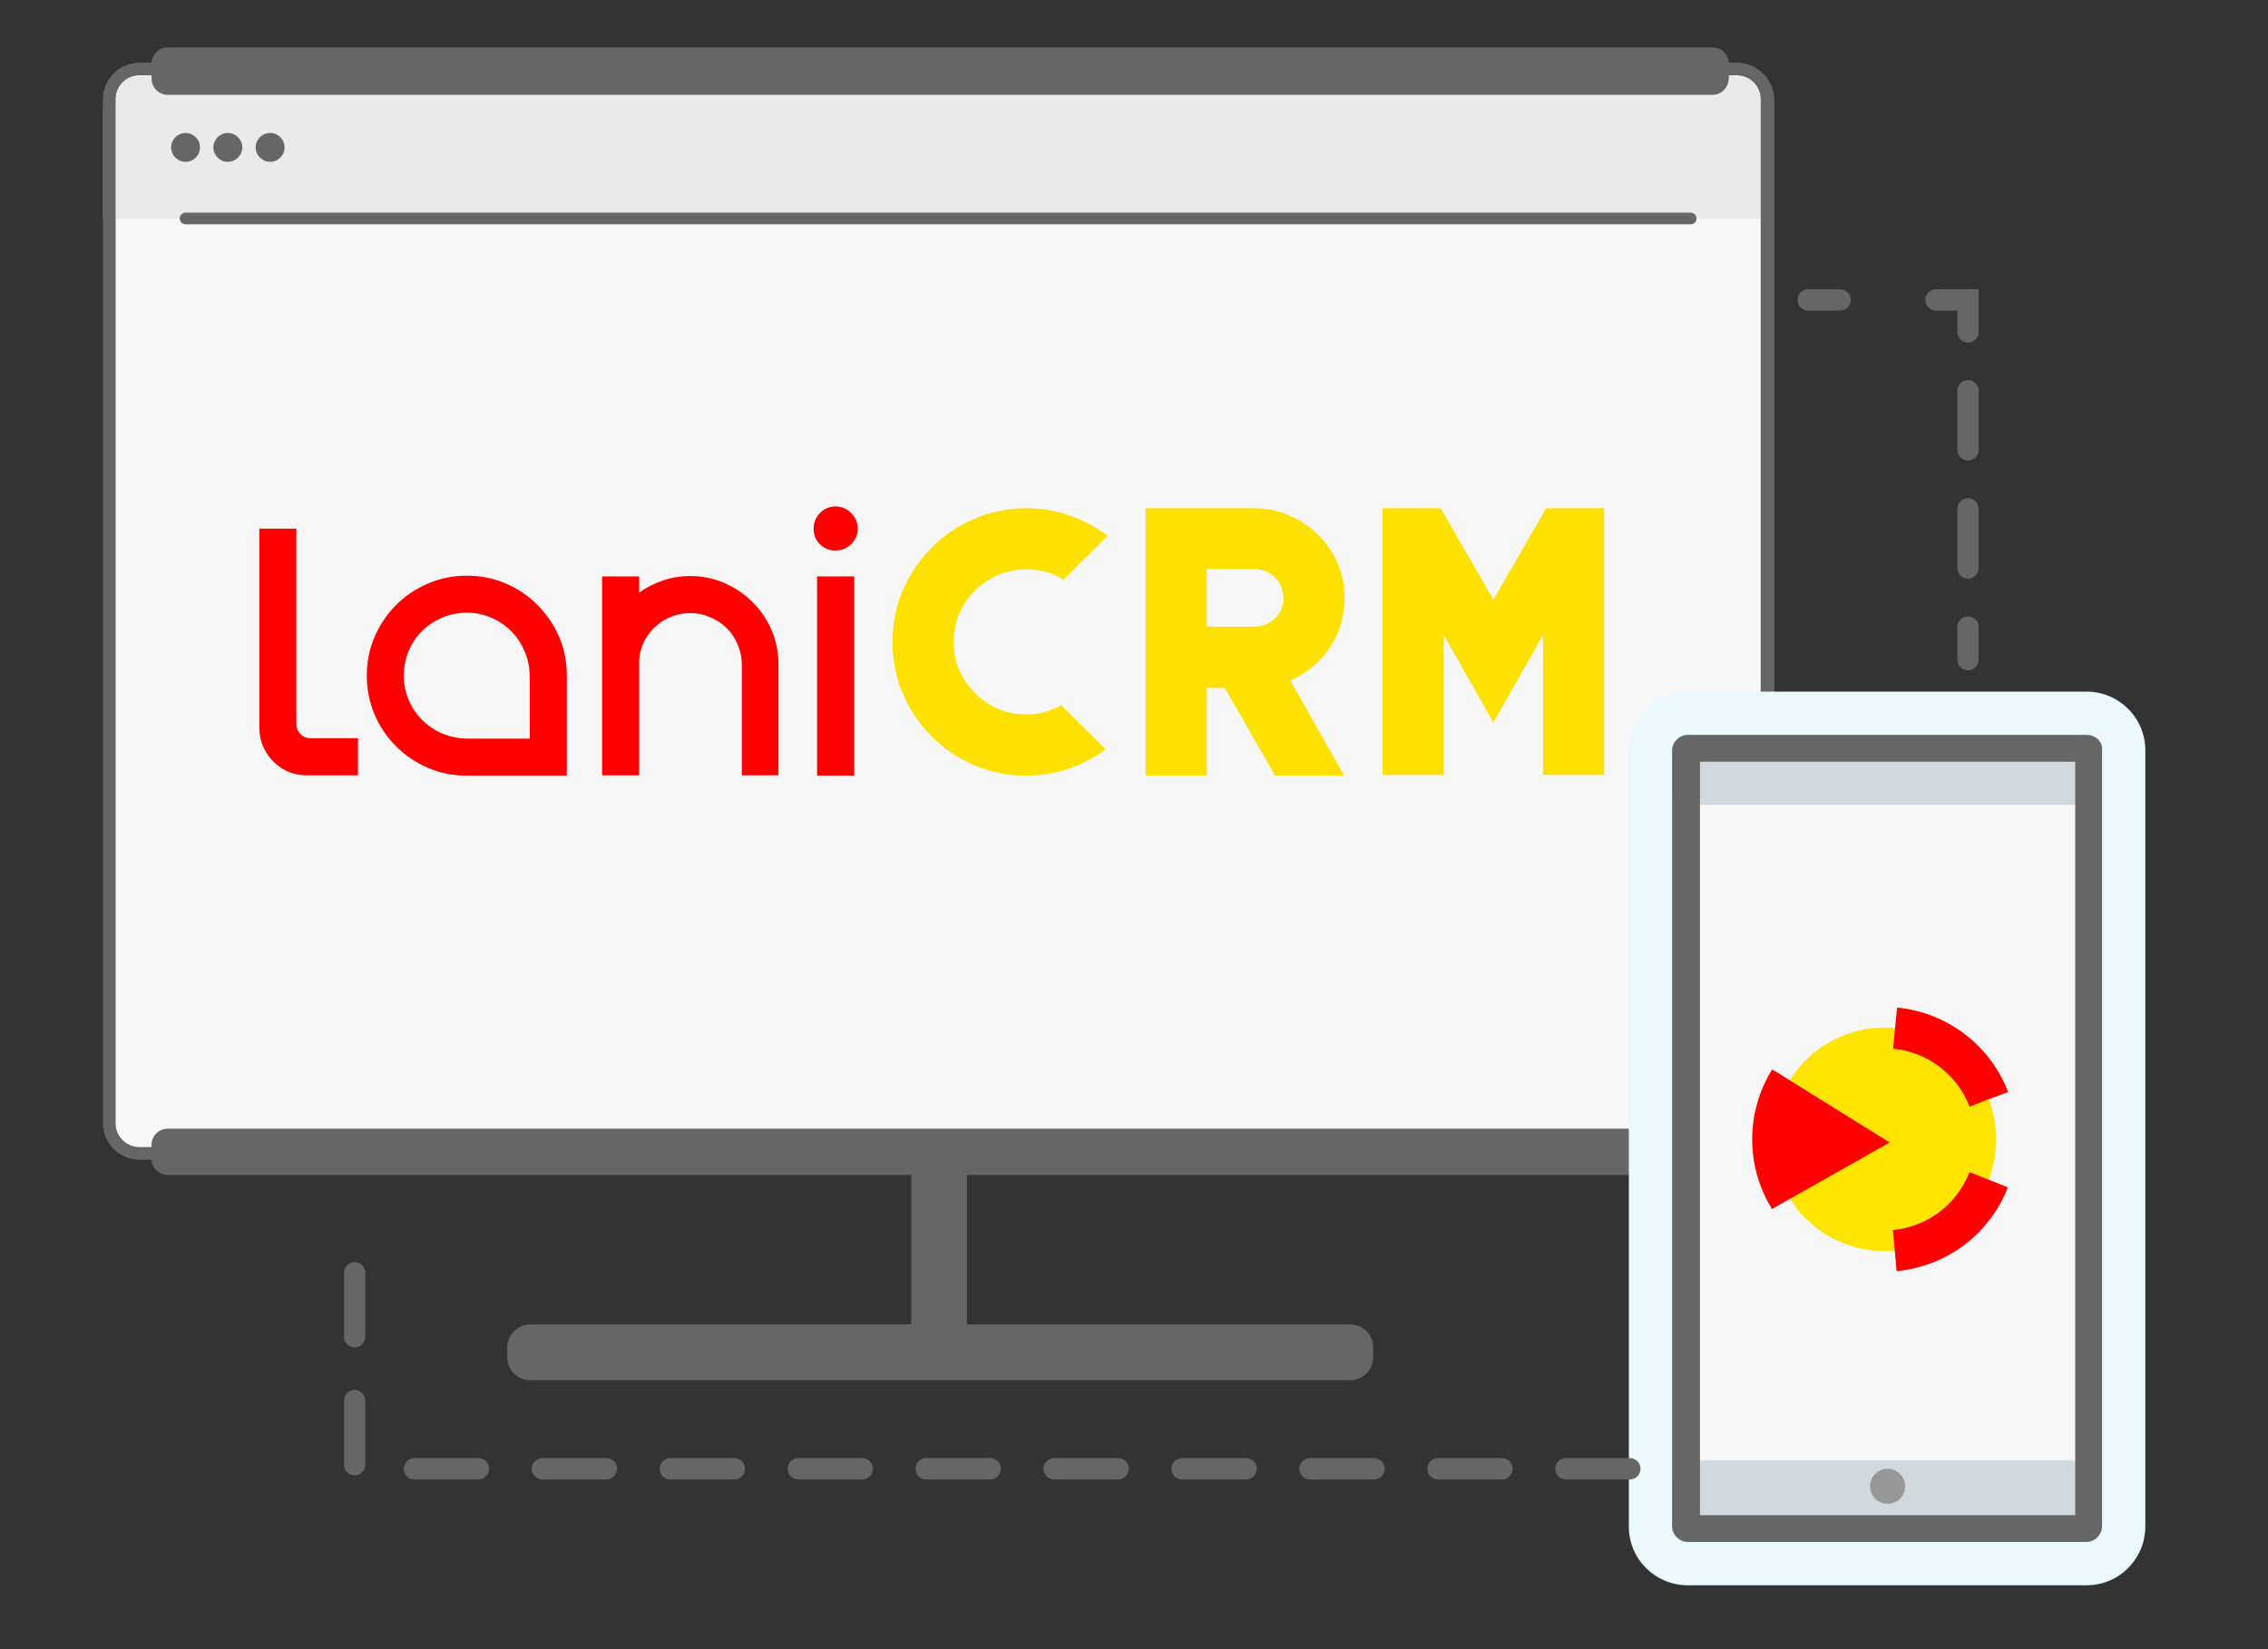<?xml version="1.0" encoding="UTF-8" standalone="no"?>
<!-- Generator: Adobe Illustrator 23.0.1, SVG Export Plug-In . SVG Version: 6.00 Build 0)  -->

<svg
   version="1.1"
   id="Layer_1"
   x="0px"
   y="0px"
   viewBox="0 0 220 160"
   style="enable-background:new 0 0 220 160;"
   xml:space="preserve"
   sodipodi:docname="LaniCRM-Multiplatform.svg"
   inkscape:version="1.3 (0e150ed6c4, 2023-07-21)"
   xmlns:inkscape="http://www.inkscape.org/namespaces/inkscape"
   xmlns:sodipodi="http://sodipodi.sourceforge.net/DTD/sodipodi-0.dtd"
   xmlns="http://www.w3.org/2000/svg"
   xmlns:svg="http://www.w3.org/2000/svg"><rect x="0" y="0" width="220" height="160" fill="#333333" stroke="none"/><defs
   id="defs31" /><sodipodi:namedview
   id="namedview31"
   pagecolor="#ffffff"
   bordercolor="#000000"
   borderopacity="0.25"
   inkscape:showpageshadow="2"
   inkscape:pageopacity="0.0"
   inkscape:pagecheckerboard="0"
   inkscape:deskcolor="#d1d1d1"
   inkscape:zoom="4.6681818"
   inkscape:cx="109.67868"
   inkscape:cy="81.402142"
   inkscape:window-width="1920"
   inkscape:window-height="992"
   inkscape:window-x="-8"
   inkscape:window-y="-8"
   inkscape:window-maximized="1"
   inkscape:current-layer="Layer_1" />&#10;<g
   id="g2">&#10;	<path
   style="fill:#F7F7F7;"
   d="M13.5,111.9c-1.6,0-2.9-1.3-2.9-2.9V9.6c0-1.6,1.3-2.9,2.9-2.9h155.1c1.6,0,2.9,1.3,2.9,2.9V109   c0,1.6-1.3,2.9-2.9,2.9H13.5z"
   id="path1" />&#10;	<path
   style="fill:#666666;"
   d="M168.5,7.3c1.2,0,2.3,1,2.3,2.3V109c0,1.2-1,2.3-2.3,2.3H13.5c-1.2,0-2.3-1-2.3-2.3V9.6   c0-1.2,1-2.3,2.3-2.3H168.5 M168.5,6.1H13.5c-1.9,0-3.5,1.6-3.5,3.5V109c0,1.9,1.6,3.5,3.5,3.5h155.1c1.9,0,3.5-1.6,3.5-3.5V9.6   C172,7.7,170.5,6.1,168.5,6.1L168.5,6.1z"
   id="path2" />&#10;</g>&#10;<path
   style="opacity:0.32;fill:#CBCBCB;"
   d="M172,21.2H10V10.6c0-2.5,2-4.5,4.5-4.5h153c2.5,0,4.5,2,4.5,4.5V21.2z"
   id="path3" />&#10;<line
   style="fill:none;stroke:#666666;stroke-width:1.133;stroke-linecap:round;stroke-miterlimit:10;"
   x1="18"
   y1="21.2"
   x2="164"
   y2="21.2"
   id="line3" />&#10;<circle
   style="fill:#666666;"
   cx="18"
   cy="14.3"
   r="1.4"
   id="circle3" />&#10;<circle
   style="fill:#666666;"
   cx="22.1"
   cy="14.3"
   r="1.4"
   id="circle4" />&#10;<circle
   style="fill:#666666;"
   cx="26.2"
   cy="14.3"
   r="1.4"
   id="circle5" />&#10;<g
   id="g5">&#10;	<path
   style="fill:#666666;"
   d="M168.5,7.3c1.2,0,2.3,1,2.3,2.3V109c0,1.2-1,2.3-2.3,2.3H13.5c-1.2,0-2.3-1-2.3-2.3V9.6   c0-1.2,1-2.3,2.3-2.3H168.5 M168.5,6.1H13.5c-1.9,0-3.5,1.6-3.5,3.5V109c0,1.9,1.6,3.5,3.5,3.5h155.1c1.9,0,3.5-1.6,3.5-3.5V9.6   C172,7.7,170.5,6.1,168.5,6.1L168.5,6.1z"
   id="path5" />&#10;</g>&#10;<path
   style="fill:#666666;"
   d="M166.1,114H16.3c-0.9,0-1.6-0.7-1.6-1.6v-1.3c0-0.9,0.7-1.6,1.6-1.6h149.8c0.9,0,1.6,0.7,1.6,1.6v1.3  C167.7,113.3,167,114,166.1,114z"
   id="path6" />&#10;<path
   style="fill:#666666;"
   d="M166.1,9.2H16.3c-0.9,0-1.6-0.7-1.6-1.6V6.2c0-0.9,0.7-1.6,1.6-1.6h149.8c0.9,0,1.6,0.7,1.6,1.6v1.3  C167.7,8.5,167,9.2,166.1,9.2z"
   id="path7" />&#10;<rect
   x="88.4"
   y="110.3"
   style="fill:#666666;"
   width="5.4"
   height="19.6"
   id="rect7" />&#10;<path
   style="fill:#666666;"
   d="M49.2,131.7v-1c0-1.2,1-2.2,2.2-2.2h79.6c1.2,0,2.2,1,2.2,2.2v1c0,1.2-1,2.2-2.2,2.2H51.4  C50.2,133.9,49.2,132.9,49.2,131.7z"
   id="path8" />&#10;&#10;&#10;&#10;&#10;&#10;&#10;&#10;&#10;&#10;&#10;&#10;&#10;&#10;&#10;&#10;&#10;<g
   id="g24">&#10;	<path
   style="fill:#EBF8FE;"
   d="M163.7,153.8c-3.1,0-5.7-2.5-5.7-5.7V72.8c0-3.1,2.5-5.7,5.7-5.7h38.7c3.1,0,5.7,2.5,5.7,5.7v75.3   c0,3.1-2.5,5.7-5.7,5.7H163.7z"
   id="path23" />&#10;</g>&#10;<path
   style="opacity:0.32;fill:#989898;"
   d="M202.6,78.1h-40.4v-5.3c0-0.8,0.7-1.5,1.5-1.5H201c0.8,0,1.5,0.7,1.5,1.5V78.1z"
   id="path24" />&#10;<path
   style="opacity:0.32;fill:#989898;"
   d="M202.6,148.5h-40.4v-5.3c0-0.8,0.7-1.5,1.5-1.5H201c0.8,0,1.5,0.7,1.5,1.5V148.5z"
   id="path25" />&#10;<g
   id="g25">&#10;	<rect
   x="164.9"
   y="78.1"
   style="fill:#F7F7F7;"
   width="36.4"
   height="63.5"
   id="rect25" />&#10;</g>&#10;<path
   style="fill:#666666;"
   d="M201.3,73.9V147h-36.4V73.9H201.3 M202.4,71.3h-38.7c-0.8,0-1.5,0.7-1.5,1.5v75.3  c0,0.8,0.7,1.5,1.5,1.5h38.7c0.8,0,1.5-0.7,1.5-1.5V72.8C204,72,203.3,71.3,202.4,71.3L202.4,71.3z"
   id="path26" />&#10;&#10;&#10;<circle
   style="fill:#989898;"
   cx="183.1"
   cy="144.2"
   r="1.7"
   id="circle28" />&#10;<g
   id="g31">&#10;	<g
   id="g30">&#10;		&#10;			<line
   style="fill:none;stroke:#666666;stroke-width:2.068;stroke-linecap:round;stroke-miterlimit:10;"
   x1="175.4"
   y1="29.1"
   x2="178.5"
   y2="29.1"
   id="line28" />&#10;		<polyline
   style="fill:none;stroke:#666666;stroke-width:2.068;stroke-linecap:round;stroke-miterlimit:10;"
   points="187.8,29.1     190.9,29.1 190.9,32.2   "
   id="polyline28" />&#10;		&#10;			<line
   style="fill:none;stroke:#666666;stroke-width:2.068;stroke-linecap:round;stroke-miterlimit:10;stroke-dasharray:5.734,5.734,0,0,0,0;"
   x1="190.9"
   y1="37.9"
   x2="190.9"
   y2="60.9"
   id="line29" />&#10;		&#10;			<line
   style="fill:none;stroke:#666666;stroke-width:2.068;stroke-linecap:round;stroke-miterlimit:10;"
   x1="190.9"
   y1="60.9"
   x2="190.9"
   y2="64"
   id="line30" />&#10;	</g>&#10;</g>&#10;<polyline
   style="fill:none;stroke:#666666;stroke-width:2.068;stroke-linecap:round;stroke-miterlimit:10;stroke-dasharray:6.205,6.205,0,0,0,0;"
   points="  158.1,142.5 34.4,142.5 34.4,118 "
   id="polyline31" />&#10;<g
   id="g32"
   transform="matrix(0.142,0,0,0.142,168.014,96.264)"><path
     id="path11-3"
     style="fill:#ffe500;fill-opacity:1;stroke:#ff0000;stroke-width:28.212;stroke-dasharray:84.635;stroke-dashoffset:141.059"
     d="M 180.451,100.519 A 76.298,76.298 0 0 1 104.153,176.818 76.298,76.298 0 0 1 27.854,100.519 76.298,76.298 0 0 1 104.153,24.221 76.298,76.298 0 0 1 180.451,100.519 Z" /><path
     id="path16-2"
     style="fill:#ff0000;stroke-width:24.246;stroke-dasharray:72.739;stroke-dashoffset:121.232"
     inkscape:transform-center-x="-10.303647"
     inkscape:transform-center-y="-0.45238443"
     d="M 107.703,102.666 67.39,125.437 27.077,148.208 28.025,100.979 28.974,53.75 68.339,78.208 Z" /></g><g
   id="text10-2"
   style="font-size:85.333px;fill:#ff0000"
   aria-label="laniCRM"
   transform="matrix(0.401,0,0,0.401,-55.711,16.071)"><path
     style="font-weight:500;font-family:Laniteo;-inkscape-font-specification:'Laniteo Medium'"
     d="M 201.662,135.959 V 87.834 h 8.958 v 47.208 q 0,1.458 1,2.5 1.042,1 2.5,1 h 11.417 v 8.958 h -12.458 q -2.375,0 -4.458,-0.875 -2.083,-0.917 -3.625,-2.5 -1.542,-1.583 -2.458,-3.667 -0.875,-2.083 -0.875,-4.5 z m 26,-12.625 q 0,-5.042 1.917,-9.417 1.917,-4.375 5.167,-7.625 3.25,-3.25 7.667,-5.167 4.458,-1.917 9.417,-1.917 5.042,0 9.417,1.875 4.375,1.875 7.667,5.167 3.292,3.292 5.208,7.625 1.917,4.333 1.917,9.375 v 24.333 h -24.5 0.208 q -4.958,0 -9.375,-1.917 -4.375,-1.917 -7.667,-5.208 -3.292,-3.292 -5.167,-7.667 -1.875,-4.417 -1.875,-9.458 z m 8.958,0 q 0,3.167 1.167,5.958 1.208,2.75 3.25,4.833 2.083,2.042 4.833,3.25 2.792,1.167 5.958,1.25 h 15.25 v -15.292 q -0.083,-3.167 -1.292,-5.917 -1.167,-2.792 -3.25,-4.833 -2.042,-2.042 -4.75,-3.208 -2.708,-1.208 -5.958,-1.208 -3.167,0 -5.958,1.208 -2.75,1.167 -4.833,3.208 -2.042,2.042 -3.25,4.833 -1.167,2.792 -1.167,5.917 z m 39.417,-0.083 v -0.083 z m 8.542,24.25 V 99.376 h 8.958 v 3.917 q 2.625,-1.875 5.75,-2.917 3.125,-1.083 6.625,-1.083 4.417,0 8.292,1.708 3.917,1.708 6.792,4.625 2.917,2.875 4.583,6.75 1.667,3.875 1.667,8.333 v 26.792 h -8.875 v -26.792 q 0,-2.542 -1,-4.833 -0.958,-2.333 -2.667,-4 -1.708,-1.667 -4,-2.625 -2.25,-1 -4.792,-1 -2.375,0 -4.583,0.875 -2.167,0.833 -3.833,2.375 -1.667,1.542 -2.75,3.625 -1.042,2.083 -1.208,4.458 v 27.917 z m 51.167,-59.667 q 0,-2.208 1.542,-3.792 1.542,-1.583 3.75,-1.583 2.208,0 3.792,1.583 1.583,1.583 1.583,3.792 0,2.208 -1.583,3.75 -1.583,1.542 -3.792,1.542 -2.208,0 -3.75,-1.5 -1.542,-1.542 -1.542,-3.792 z m 0.833,59.75 V 99.376 h 9 v 48.208 z"
     id="path1-6" /><path
     style="font-weight:bold;font-family:Laniteo;-inkscape-font-specification:'Laniteo Bold';fill:#ffe100;fill-opacity:1;stroke-width:1.083"
     d="m 354.829,115.238 q 0,-6.767 2.526,-12.587 2.571,-5.865 6.948,-10.241 4.376,-4.421 10.286,-6.948 5.91,-2.571 12.587,-2.571 5.549,0 10.512,1.759 5.008,1.759 9.158,4.917 l -10.647,10.602 q -3.97,-2.481 -9.023,-2.481 -3.609,0 -6.857,1.399 -3.203,1.399 -5.594,3.744 -2.346,2.346 -3.744,5.594 -1.353,3.203 -1.353,6.812 0,3.609 1.353,6.812 1.399,3.158 3.79,5.594 2.436,2.391 5.594,3.79 3.203,1.353 6.812,1.353 2.301,0 4.421,-0.586 2.12,-0.586 4.06,-1.624 l 10.737,10.647 q -4.06,2.978 -8.933,4.692 -4.827,1.669 -10.286,1.669 -6.632,0 -12.587,-2.526 -5.91,-2.571 -10.286,-6.948 -4.376,-4.376 -6.948,-10.286 -2.526,-5.91 -2.526,-12.587 z m 61.219,32.347 V 82.891 h 26.256 q 4.511,0 8.481,1.714 3.97,1.714 6.948,4.647 3.023,2.887 4.737,6.857 1.714,3.97 1.714,8.527 0,6.632 -3.564,11.955 -3.564,5.323 -9.564,7.985 l 13.038,23.008 H 447.357 L 435.177,126.336 h -4.331 v 21.249 z m 14.797,-36.046 h 11.459 q 2.978,0 5.008,-1.985 2.075,-1.985 2.075,-4.917 0,-2.978 -2.075,-5.008 -2.075,-2.03 -5.008,-2.03 h -11.459 z m 42.542,35.865 V 82.891 h 14.03 l 12.767,22.106 12.767,-22.106 h 14.03 V 147.404 H 512.186 V 113.569 L 500.186,134.727 488.185,113.569 v 33.835 z"
     id="path2-1" /></g></svg>

